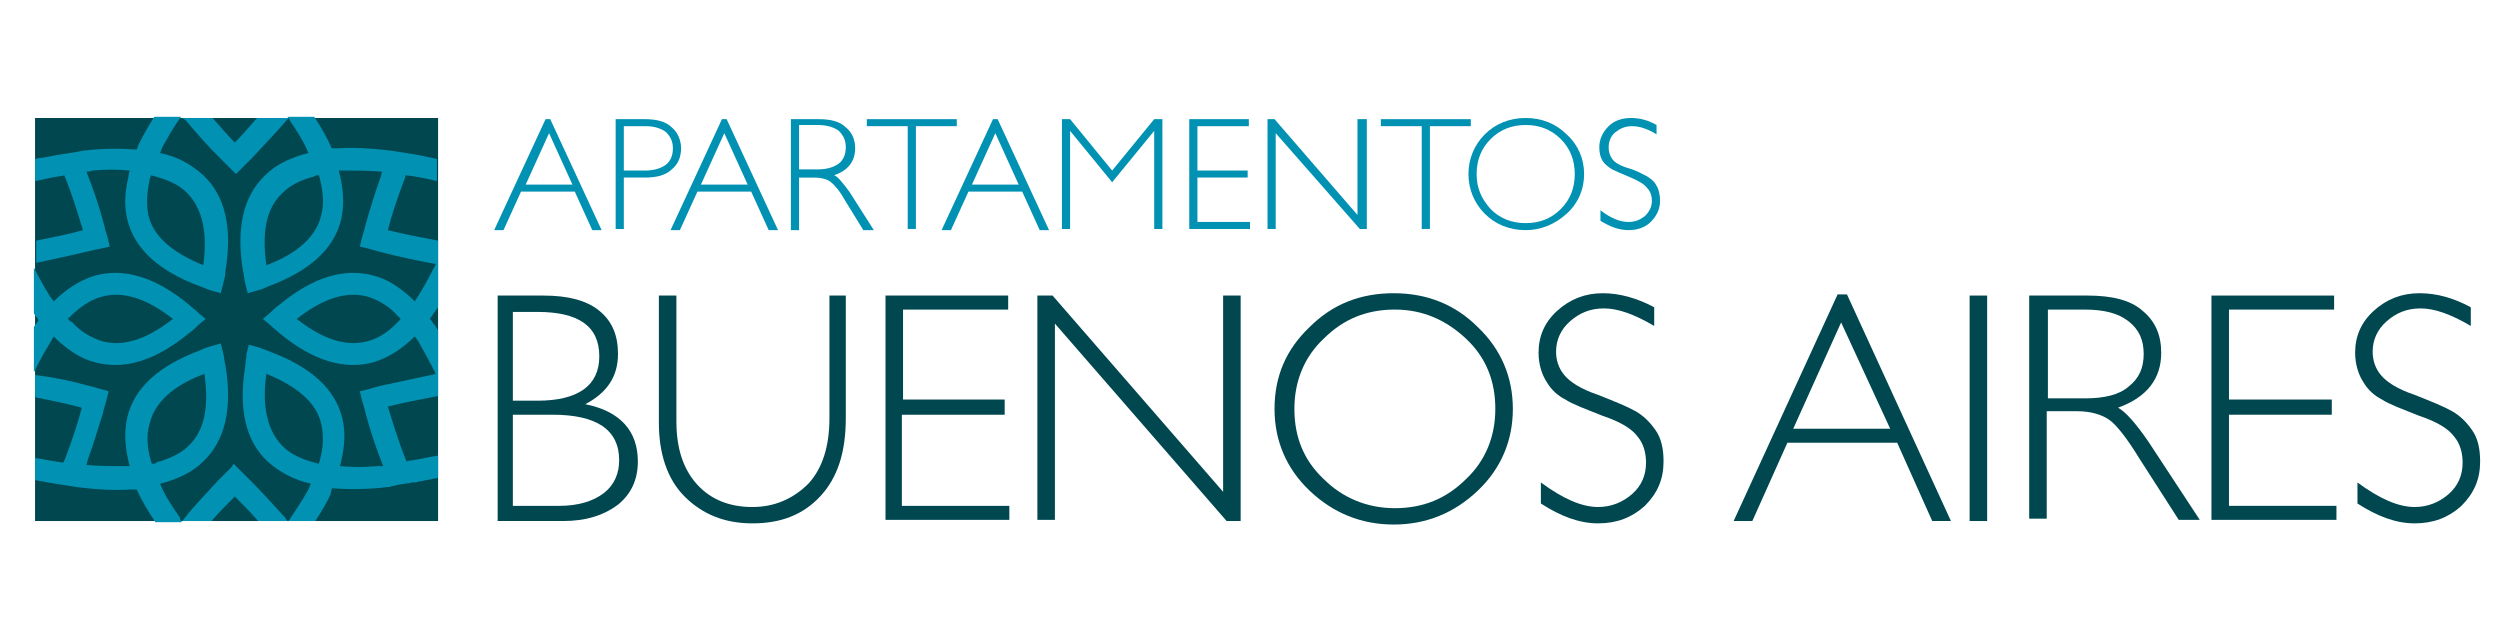 <?xml version="1.0" encoding="utf-8"?>
<!-- Generator: Adobe Illustrator 21.1.0, SVG Export Plug-In . SVG Version: 6.00 Build 0)  -->
<svg version="1.1" id="Layer_1" xmlns="http://www.w3.org/2000/svg" xmlns:xlink="http://www.w3.org/1999/xlink" x="0px" y="0px"
	 width="214px" height="55px" viewBox="0 0 214 55" enable-background="new 0 0 214 55" xml:space="preserve">
<g>
	<g>
		<path fill="#004750" d="M42.5,25.3h4c2.1,0,3.7,0.4,4.8,1.3c1.1,0.9,1.6,2.1,1.6,3.7c0,1.9-0.9,3.3-2.8,4.3c3,0.6,4.5,2.3,4.5,4.9
			c0,1.6-0.6,2.8-1.7,3.7c-1.2,0.9-2.7,1.4-4.7,1.4h-5.6V25.3z M43.9,26.6v7.7H46c3.5,0,5.3-1.3,5.3-3.8c0-2.6-1.8-3.8-5.3-3.8H43.9
			z M43.9,35.5v7.8h4c1.6,0,2.9-0.4,3.8-1.1c0.9-0.7,1.3-1.7,1.3-2.8c0-2.6-1.9-3.9-5.7-3.9H43.9z"/>
		<path fill="#004750" d="M70.9,25.3h1.5v10.5c0,2.9-0.7,5.1-2.2,6.7c-1.5,1.6-3.4,2.3-5.8,2.3c-2.4,0-4.3-0.8-5.8-2.3
			c-1.5-1.5-2.2-3.7-2.2-6.3V25.3h1.5v10.8c0,2.3,0.6,4.1,1.8,5.4c1.2,1.3,2.8,1.9,4.7,1.9c1.9,0,3.5-0.7,4.8-2
			c1.2-1.3,1.8-3.2,1.8-5.6V25.3z"/>
		<path fill="#004750" d="M86.3,25.3v1.2h-9v7.7H86v1.3h-8.8v7.8h9.2v1.2H75.8V25.3H86.3z"/>
		<path fill="#004750" d="M106.2,25.3v19.3H105L90.3,27.7v16.8h-1.5V25.3h1.3l14.6,16.8V25.3H106.2z"/>
		<path fill="#004750" d="M119.3,25.1c2.9,0,5.3,1,7.2,2.9c2,1.9,3,4.3,3,7c0,2.7-1,5.1-3,7c-2,1.9-4.4,2.9-7.2,2.9
			c-2.8,0-5.2-1-7.2-2.9c-2-1.9-3-4.3-3-7c0-2.8,1-5.1,3-7C114.1,26,116.5,25.1,119.3,25.1z M119.4,43.5c2.4,0,4.4-0.8,6.1-2.5
			c1.7-1.6,2.5-3.7,2.5-6c0-2.4-0.8-4.4-2.5-6c-1.7-1.6-3.7-2.5-6.1-2.5c-2.4,0-4.4,0.8-6.1,2.5c-1.7,1.6-2.5,3.7-2.5,6
			c0,2.4,0.8,4.4,2.5,6C114.9,42.6,117,43.5,119.4,43.5z"/>
		<path fill="#004750" d="M141.6,26.3v1.6c-1.7-1-3.1-1.5-4.3-1.5c-1.2,0-2.1,0.4-2.9,1.1c-0.8,0.7-1.2,1.6-1.2,2.6
			c0,0.7,0.2,1.4,0.7,2c0.5,0.6,1.4,1.2,2.9,1.7c1.5,0.6,2.5,1,3.2,1.4c0.7,0.4,1.2,0.9,1.7,1.6c0.5,0.7,0.7,1.6,0.7,2.7
			c0,1.5-0.5,2.7-1.6,3.8c-1.1,1-2.4,1.5-4,1.5c-1.6,0-3.2-0.6-4.9-1.7v-1.8c1.9,1.4,3.5,2.1,4.9,2.1c1.1,0,2.1-0.4,2.9-1.1
			c0.8-0.7,1.2-1.6,1.2-2.7c0-0.8-0.2-1.6-0.7-2.2c-0.5-0.7-1.5-1.3-3-1.8c-1.5-0.6-2.6-1-3.2-1.4c-0.6-0.3-1.2-0.8-1.6-1.5
			c-0.4-0.6-0.7-1.5-0.7-2.5c0-1.4,0.5-2.6,1.6-3.6c1.1-1,2.4-1.5,3.9-1.5C138.6,25.1,140.1,25.5,141.6,26.3z"/>
		<path fill="#004750" d="M158.1,25.2l8.9,19.4h-1.6l-3-6.7H153l-3,6.7h-1.6l8.9-19.4H158.1z M161.8,36.7l-4.2-9.1l-4.1,9.1H161.8z"
			/>
		<path fill="#004750" d="M170.1,25.3v19.3h-1.5V25.3H170.1z"/>
		<path fill="#004750" d="M173.8,25.3h4.9c2.1,0,3.7,0.4,4.7,1.3c1.1,0.9,1.6,2.1,1.6,3.6c0,2.2-1.2,3.8-3.7,4.7
			c0.6,0.3,1.5,1.3,2.6,2.9l4.4,6.7h-1.8l-3.4-5.3c-1.1-1.8-2-2.9-2.6-3.3c-0.6-0.4-1.5-0.7-2.7-0.7h-2.6v9.2h-1.5V25.3z
			 M175.3,26.6v7.5h3.2c1.6,0,2.9-0.3,3.7-1c0.9-0.7,1.3-1.6,1.3-2.8c0-1.2-0.4-2.1-1.3-2.8c-0.9-0.7-2.1-1-3.8-1H175.3z"/>
		<path fill="#004750" d="M199.8,25.3v1.2h-9v7.7h8.8v1.3h-8.8v7.8h9.2v1.2h-10.7V25.3H199.8z"/>
		<path fill="#004750" d="M211.5,26.3v1.6c-1.7-1-3.1-1.5-4.3-1.5c-1.2,0-2.1,0.4-2.9,1.1c-0.8,0.7-1.2,1.6-1.2,2.6
			c0,0.7,0.2,1.4,0.7,2c0.5,0.6,1.4,1.2,2.9,1.7c1.5,0.6,2.5,1,3.2,1.4c0.7,0.4,1.2,0.9,1.7,1.6c0.5,0.7,0.7,1.6,0.7,2.7
			c0,1.5-0.5,2.7-1.6,3.8c-1.1,1-2.4,1.5-4,1.5c-1.6,0-3.2-0.6-4.9-1.7v-1.8c1.9,1.4,3.5,2.1,4.9,2.1c1.1,0,2.1-0.4,2.9-1.1
			c0.8-0.7,1.2-1.6,1.2-2.7c0-0.8-0.2-1.6-0.7-2.2c-0.5-0.7-1.5-1.3-3-1.8c-1.5-0.6-2.6-1-3.2-1.4c-0.6-0.3-1.2-0.8-1.6-1.5
			c-0.4-0.6-0.7-1.5-0.7-2.5c0-1.4,0.5-2.6,1.6-3.6c1.1-1,2.4-1.5,3.9-1.5C208.6,25.1,210,25.5,211.5,26.3z"/>
	</g>
	<g>
		<path fill="#0091B3" d="M47.1,10.2l4.4,9.5h-0.8l-1.5-3.3h-4.6l-1.5,3.3h-0.8l4.4-9.5H47.1z M49,15.8l-2-4.4l-2,4.4H49z"/>
		<path fill="#0091B3" d="M52.6,10.2h2.6c1,0,1.8,0.2,2.3,0.7c0.5,0.4,0.8,1.1,0.8,1.8c0,0.8-0.3,1.4-0.8,1.8
			c-0.5,0.5-1.3,0.7-2.3,0.7h-1.8v4.4h-0.7V10.2z M53.4,10.8v3.8h1.8c0.8,0,1.4-0.2,1.8-0.5c0.4-0.3,0.6-0.8,0.6-1.4
			c0-0.6-0.2-1-0.6-1.4c-0.4-0.3-1-0.5-1.7-0.5H53.4z"/>
		<path fill="#0091B3" d="M62.2,10.2l4.4,9.5h-0.8l-1.5-3.3h-4.6l-1.5,3.3h-0.8l4.4-9.5H62.2z M64,15.8l-2-4.4l-2,4.4H64z"/>
		<path fill="#0091B3" d="M67.7,10.2h2.4c1,0,1.8,0.2,2.3,0.7c0.5,0.4,0.8,1,0.8,1.8c0,1.1-0.6,1.9-1.8,2.3c0.3,0.1,0.7,0.6,1.3,1.4
			l2.1,3.3h-0.9l-1.6-2.6c-0.5-0.9-1-1.4-1.3-1.6c-0.3-0.2-0.8-0.3-1.3-0.3h-1.3v4.5h-0.7V10.2z M68.4,10.8v3.7h1.6
			c0.8,0,1.4-0.2,1.8-0.5c0.4-0.3,0.6-0.8,0.6-1.4c0-0.6-0.2-1-0.6-1.4c-0.4-0.3-1-0.5-1.8-0.5H68.4z"/>
		<path fill="#0091B3" d="M81.9,10.2v0.6h-3.5v8.8h-0.7v-8.8h-3.5v-0.6H81.9z"/>
		<path fill="#0091B3" d="M85.4,10.2l4.4,9.5H89l-1.5-3.3h-4.6l-1.5,3.3h-0.8l4.4-9.5H85.4z M87.2,15.8l-2-4.4l-2,4.4H87.2z"/>
		<path fill="#0091B3" d="M95.2,14.6l3.6-4.4h0.7v9.4h-0.7v-8.4l-3.6,4.4l-3.6-4.4v8.4h-0.7v-9.4h0.7L95.2,14.6z"/>
		<path fill="#0091B3" d="M106.9,10.2v0.6h-4.4v3.8h4.3v0.6h-4.3V19h4.5v0.6h-5.2v-9.4H106.9z"/>
		<path fill="#0091B3" d="M117,10.2v9.4h-0.6l-7.2-8.2v8.2h-0.7v-9.4h0.6l7.1,8.2v-8.2H117z"/>
		<path fill="#0091B3" d="M125.9,10.2v0.6h-3.5v8.8h-0.7v-8.8h-3.5v-0.6H125.9z"/>
		<path fill="#0091B3" d="M130.6,10.1c1.4,0,2.6,0.5,3.5,1.4c1,0.9,1.5,2.1,1.5,3.4c0,1.3-0.5,2.5-1.5,3.4c-1,0.9-2.2,1.4-3.5,1.4
			c-1.4,0-2.6-0.5-3.5-1.4s-1.4-2.1-1.4-3.4c0-1.3,0.5-2.5,1.4-3.4C128,10.6,129.2,10.1,130.6,10.1z M130.6,19.1
			c1.2,0,2.2-0.4,3-1.2c0.8-0.8,1.2-1.8,1.2-3c0-1.2-0.4-2.2-1.2-3c-0.8-0.8-1.8-1.2-3-1.2c-1.2,0-2.2,0.4-3,1.2
			c-0.8,0.8-1.2,1.8-1.2,3c0,1.2,0.4,2.1,1.2,3C128.4,18.7,129.4,19.1,130.6,19.1z"/>
		<path fill="#0091B3" d="M141.8,10.7v0.8c-0.8-0.5-1.5-0.7-2.1-0.7c-0.6,0-1,0.2-1.4,0.5c-0.4,0.3-0.6,0.8-0.6,1.3
			c0,0.4,0.1,0.7,0.3,1c0.2,0.3,0.7,0.6,1.4,0.8s1.2,0.5,1.6,0.7c0.3,0.2,0.6,0.4,0.8,0.8c0.2,0.3,0.3,0.8,0.3,1.3
			c0,0.7-0.3,1.3-0.8,1.8c-0.5,0.5-1.2,0.7-1.9,0.7c-0.8,0-1.6-0.3-2.4-0.8v-0.9c0.9,0.7,1.7,1,2.4,1c0.6,0,1-0.2,1.4-0.5
			c0.4-0.4,0.6-0.8,0.6-1.3c0-0.4-0.1-0.8-0.4-1.1c-0.2-0.3-0.7-0.6-1.4-0.9c-0.7-0.3-1.2-0.5-1.6-0.7c-0.3-0.2-0.6-0.4-0.8-0.7
			c-0.2-0.3-0.3-0.7-0.3-1.2c0-0.7,0.3-1.3,0.8-1.8c0.5-0.5,1.2-0.7,1.9-0.7C140.4,10.1,141.1,10.3,141.8,10.7z"/>
	</g>
	<g>
		<rect x="3" y="10.1" fill="#004750" width="34.5" height="34.5"/>
		<g>
			<path fill="#0091B3" d="M28.4,41.8C28.5,41.8,28.5,41.8,28.4,41.8c1.5,0.1,3.1,0.1,4.7-0.1c0.1,0,0.3,0,0.5-0.1c0,0,0,0,0,0
				l0.5-0.1c0.4-0.1,0.8-0.1,1.2-0.2l0.2,0c0,0,0,0,0,0c0.2,0,0.3-0.1,0.5-0.1c0.5-0.1,1-0.2,1.5-0.3v-1.9c-0.7,0.1-1.5,0.3-2.2,0.4
				c0,0-0.2,0-0.5,0.1c0,0,0,0,0,0c-0.7-1.7-1.2-3.4-1.6-4.7c1.2-0.3,2.7-0.6,4.3-0.9v-5.6c-0.1-0.2-0.2-0.4-0.4-0.6
				c0,0-0.1-0.2-0.3-0.4c0.2-0.3,0.4-0.6,0.7-1v-5.7c-1.6-0.3-3.1-0.6-4.3-0.9c0.3-1.2,0.8-2.7,1.4-4.3c0.1-0.1,0.1-0.3,0.1-0.4
				c0,0,0,0,0,0c0.9,0.1,1.9,0.3,2.7,0.5v-1.9c-0.6-0.1-1.3-0.3-2-0.4c-0.6-0.1-1.3-0.2-1.9-0.3c-1.6-0.2-3.2-0.3-4.6-0.2
				c-0.2,0-0.4,0-0.5,0c-0.4-0.9-0.9-1.8-1.5-2.7h-2.3c0.1,0.1,0.2,0.2,0.2,0.3c0.6,0.9,1.2,1.8,1.6,2.8c-0.3,0.1-0.4,0.1-0.4,0.1
				c-1.3,0.4-2.4,0.9-3.3,1.8c-1.9,1.8-2.5,4.6-1.9,8.2c0.1,0.4,0.1,0.7,0.2,1.1l0.2,0.8l0.7-0.2c0.4-0.1,0.7-0.2,1.1-0.4
				c3.5-1.3,5.6-3.2,6.2-5.7c0.3-1.3,0.2-2.7-0.2-4.2c0,0,0,0,0,0c0.3,0,0.5,0,0.5,0c1,0,2.1,0,3.2,0.1l-0.1,0.4
				c-0.5,1.4-0.9,2.7-1.3,4.1c-0.1,0.5-0.3,1-0.4,1.5l-0.1,0.4l0.4,0.1c0.5,0.1,1,0.3,1.5,0.4c1.5,0.4,3,0.7,4.6,1c0,0,0,0,0,0
				c-0.1,0.2-0.1,0.3-0.2,0.4c-0.5,1-1,1.9-1.6,2.8c-0.1-0.1-0.2-0.2-0.3-0.3c-1-0.9-2-1.6-3.2-1.9c-2.5-0.7-5.2,0.1-8.1,2.5
				c-0.3,0.2-0.6,0.5-0.8,0.7l-0.6,0.5l0.6,0.5c0.3,0.3,0.6,0.5,0.8,0.7c2.9,2.4,5.6,3.2,8.1,2.5c1.3-0.4,2.5-1.2,3.5-2.2
				c0,0,0,0,0,0c0.1,0.1,0.2,0.3,0.3,0.4c0.5,0.9,1,1.8,1.5,2.8l-0.4,0.1c-1.4,0.3-2.8,0.6-4.2,0.9c-0.5,0.1-1,0.3-1.5,0.4l-0.4,0.1
				l0.1,0.4c0.1,0.5,0.3,1,0.4,1.5c0.4,1.5,0.9,3,1.5,4.5c0,0,0,0,0,0c-0.2,0-0.3,0-0.5,0c-1.1,0.1-2.2,0.1-3.2,0c0,0,0,0,0,0
				c0.1-0.3,0.1-0.4,0.1-0.4c0.3-1.3,0.4-2.5,0.1-3.7c-0.6-2.5-2.7-4.4-6.2-5.7c-0.3-0.1-0.7-0.3-1.1-0.4l-0.7-0.2l-0.2,0.8
				C21.1,30.6,21,31,21,31.3c-0.6,3.7,0,6.4,1.9,8.2c1,0.9,2.3,1.6,3.7,1.9c0,0,0,0,0,0c-0.1,0.3-0.2,0.5-0.2,0.5
				c-0.5,0.9-1.1,1.8-1.7,2.7h2.3c0.5-0.8,1-1.6,1.3-2.3C28.3,42.1,28.4,42,28.4,41.8z M27.5,18.4c-0.4,1.8-2,3.3-4.7,4.3
				c-0.4-2.9,0-4.9,1.4-6.2c0.7-0.7,1.6-1.1,2.7-1.4c0.1-0.1,0.3-0.1,0.4-0.1c0,0,0,0,0,0C27.6,16.1,27.8,17.3,27.5,18.4z
				 M31.5,29.2c-1.8,0.5-3.8-0.1-6.1-1.9c2.3-1.8,4.3-2.4,6.1-1.9c0.9,0.3,1.8,0.8,2.5,1.6c0,0,0.1,0.1,0.3,0.3
				C33.5,28.2,32.6,28.9,31.5,29.2z M27.4,39.3c0,0.1-0.1,0.3-0.1,0.4c0,0,0,0,0,0c-1.2-0.3-2.3-0.7-3.1-1.5
				c-1.3-1.3-1.8-3.4-1.4-6.2c2.7,1.1,4.3,2.5,4.7,4.3C27.7,37.2,27.7,38.2,27.4,39.3z"/>
			<path fill="#0091B3" d="M9,21.2l0.4-0.1l-0.1-0.4c-0.1-0.5-0.3-1-0.4-1.5c-0.4-1.5-0.9-3-1.5-4.5c0.3,0,0.5-0.1,0.5-0.1
				c1.1-0.1,2.2-0.1,3.2,0c0,0,0,0,0,0C11,14.9,11,15.1,11,15.1c-0.3,1.3-0.4,2.5-0.1,3.7c0.6,2.5,2.7,4.4,6.2,5.7
				c0.3,0.1,0.7,0.3,1.1,0.4l0.7,0.2l0.2-0.8c0.1-0.4,0.2-0.7,0.2-1.1c0.6-3.7,0-6.4-1.9-8.2c-1-0.9-2.2-1.6-3.7-1.9
				c0.1-0.2,0.1-0.3,0.2-0.5c0.5-0.9,1-1.8,1.6-2.6h-2.3c-0.5,0.8-0.9,1.5-1.3,2.3c-0.1,0.2-0.1,0.3-0.2,0.5c-1.5-0.1-3-0.1-4.6,0.1
				L6.6,13c0,0,0,0,0,0l-1.9,0.3l-0.5,0.1c-0.4,0.1-0.8,0.1-1.2,0.2v1.9c0.6-0.1,1.3-0.3,2-0.4c0,0,0.2,0,0.5-0.1
				c0.7,1.7,1.2,3.4,1.6,4.7c-1,0.3-2.5,0.6-4,0.9v1.9c1.4-0.3,3.3-0.7,4.5-1C8,21.4,8.5,21.3,9,21.2z M12.8,15.4
				c0-0.1,0.1-0.2,0.1-0.4c1.2,0.3,2.3,0.7,3.1,1.5c1.3,1.3,1.8,3.4,1.4,6.2c-2.7-1.1-4.3-2.5-4.7-4.3
				C12.5,17.4,12.6,16.4,12.8,15.4z"/>
			<path fill="#0091B3" d="M18.8,13.5c0.4,0.4,0.7,0.7,1.1,1.1l0.3,0.3l0.3-0.3c0.3-0.3,0.7-0.7,1.1-1.1c1-1.1,2.1-2.2,3.1-3.4H22
				c-0.7,0.8-1.3,1.5-1.9,2.1c-0.6-0.6-1.2-1.3-1.9-2.1h-2.6l0.3,0.2C16.9,11.5,17.8,12.5,18.8,13.5z"/>
			<path fill="#0091B3" d="M4.6,28.8C4.7,28.8,4.7,28.8,4.6,28.8c0.1,0.1,0.2,0.2,0.3,0.3c1,0.9,2,1.6,3.2,1.9
				c2.5,0.7,5.2-0.1,8.1-2.5c0.3-0.2,0.6-0.5,0.8-0.7l0.6-0.5l-0.6-0.5c-0.3-0.3-0.6-0.5-0.8-0.7c-2.9-2.4-5.6-3.2-8.1-2.5
				c-1.3,0.4-2.5,1.2-3.5,2.2c0,0,0,0,0,0c-0.2-0.3-0.3-0.4-0.3-0.4c-0.5-0.8-1-1.7-1.4-2.5v3.9c0,0.1,0.1,0.1,0.1,0.2
				c0.1,0.1,0.2,0.2,0.3,0.4c0,0,0,0,0,0c-0.1,0.2-0.3,0.4-0.4,0.6v3.9c0-0.1,0.1-0.2,0.1-0.2C3.5,30.6,4.1,29.7,4.6,28.8z
				 M5.8,27.3c0.9-0.9,1.8-1.6,2.9-1.9c1.8-0.5,3.8,0.1,6.1,1.9c-2.3,1.8-4.3,2.4-6.1,1.9c-0.9-0.3-1.8-0.8-2.5-1.6
				C6,27.5,5.9,27.4,5.8,27.3C5.8,27.3,5.8,27.3,5.8,27.3z"/>
			<path fill="#0091B3" d="M13.7,41.4C13.7,41.4,13.7,41.4,13.7,41.4c0.1,0,0.3-0.1,0.4-0.1c1.3-0.4,2.4-0.9,3.3-1.8
				c1.9-1.8,2.5-4.6,1.9-8.2c-0.1-0.4-0.1-0.7-0.2-1.1l-0.2-0.8l-0.7,0.2c-0.4,0.1-0.7,0.2-1.1,0.4c-3.5,1.3-5.6,3.2-6.2,5.7
				c-0.3,1.3-0.2,2.7,0.2,4.2c0,0,0,0,0,0c-0.3,0-0.5,0-0.5,0c-1,0-2.1,0-3.2-0.1l0.1-0.4C8,38,8.4,36.7,8.8,35.4
				c0.1-0.5,0.3-1,0.4-1.5l0.1-0.4L9,33.4c-0.5-0.1-1-0.3-1.5-0.4c-1.4-0.4-2.9-0.7-4.5-0.9V34c1.5,0.3,2.9,0.6,4,0.9
				c-0.3,1.2-0.8,2.7-1.4,4.3c-0.1,0.2-0.1,0.3-0.2,0.4c0,0,0,0,0,0c-0.8-0.1-1.7-0.3-2.4-0.4v1.9c0.6,0.1,1.1,0.2,1.7,0.3
				c0.6,0.1,1.3,0.2,1.9,0.3c1.6,0.2,3.2,0.3,4.6,0.2c0.2,0,0.3,0,0.5,0c0.4,0.9,1,1.9,1.6,2.8h2.3c-0.1-0.1-0.2-0.2-0.2-0.4
				C14.7,43.3,14.1,42.4,13.7,41.4z M13.4,39.6c-0.1,0.1-0.3,0.1-0.4,0.1c0,0,0,0,0,0c-0.4-1.2-0.5-2.4-0.2-3.4
				c0.4-1.8,2-3.3,4.7-4.3c0.4,2.9,0,4.9-1.4,6.2c-0.6,0.6-1.5,1-2.4,1.3C13.6,39.5,13.5,39.5,13.4,39.6z"/>
			<path fill="#0091B3" d="M21.4,41.1c-0.4-0.4-0.7-0.7-1.1-1.1l-0.3-0.3L19.8,40c-0.3,0.3-0.7,0.7-1.1,1.1c-1,1.1-2.1,2.2-3.1,3.5
				h2.5c0.7-0.8,1.4-1.5,2-2.1c0.6,0.6,1.3,1.3,2,2.1h2.5l-0.2-0.3C23.4,43.2,22.4,42.1,21.4,41.1z"/>
		</g>
	</g>
</g>
</svg>
